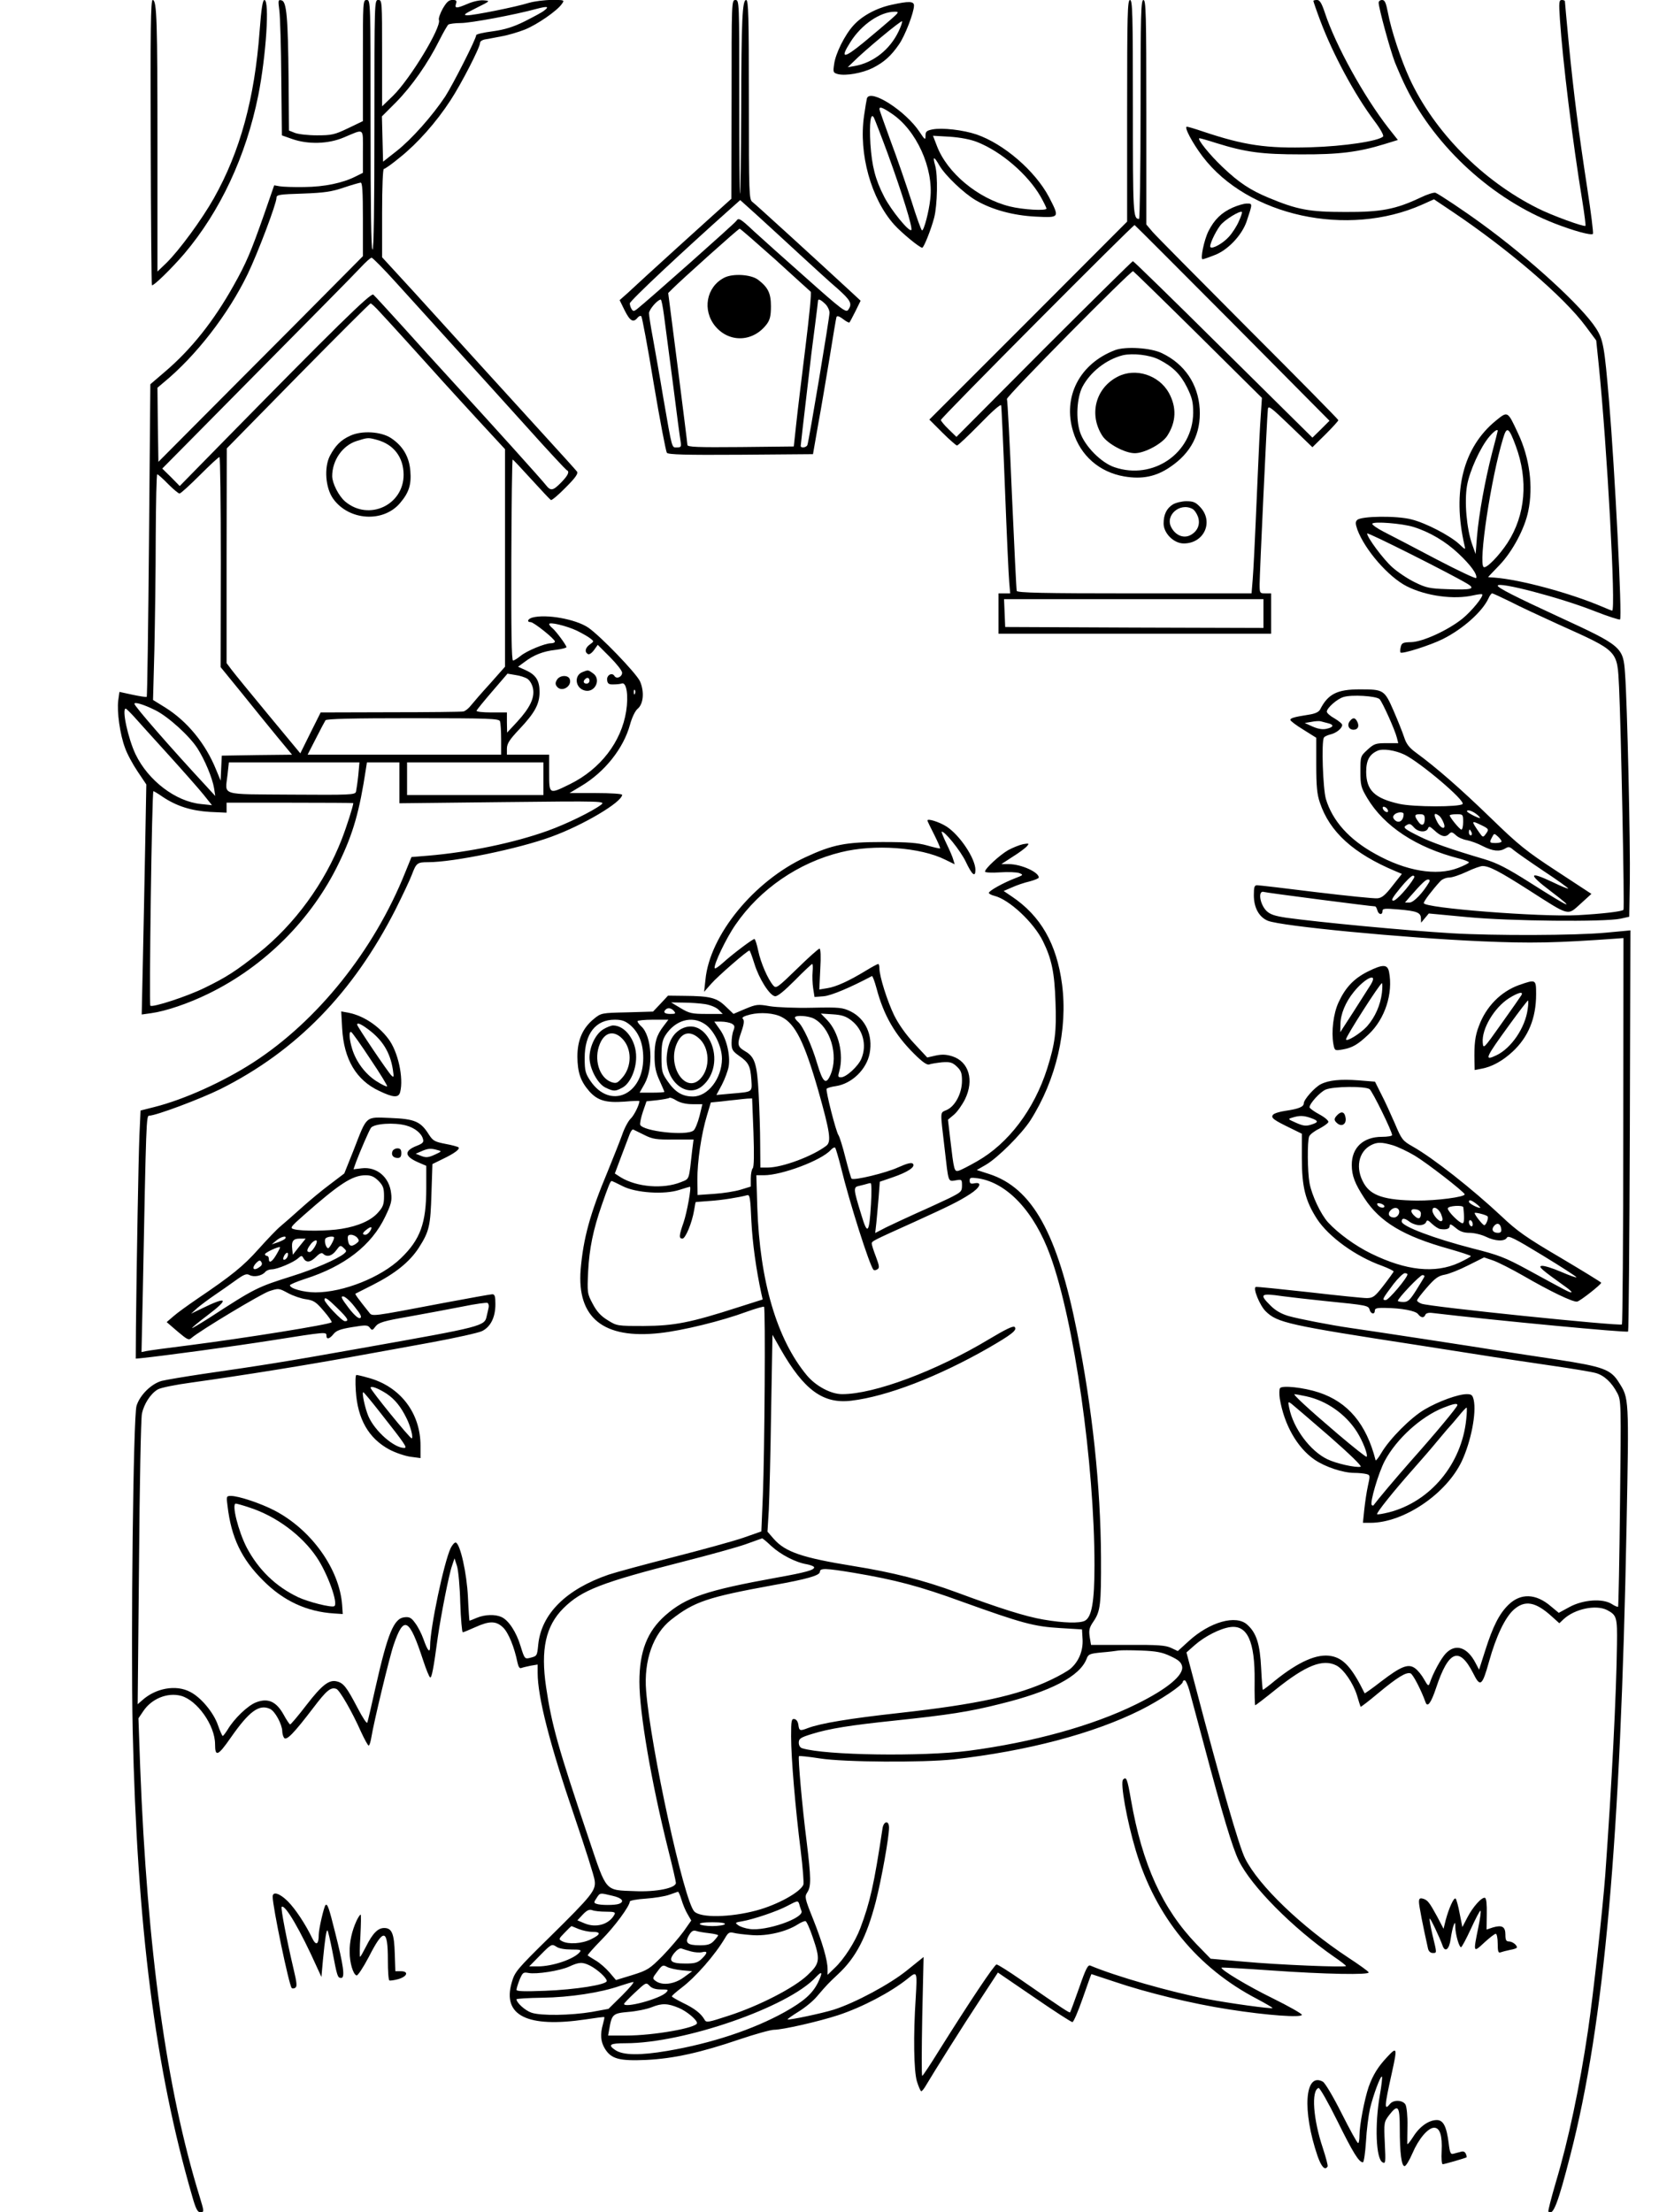<?xml version="1.0" standalone="no"?>
<!DOCTYPE svg PUBLIC "-//W3C//DTD SVG 20010904//EN"
 "http://www.w3.org/TR/2001/REC-SVG-20010904/DTD/svg10.dtd">
<svg version="1.0" xmlns="http://www.w3.org/2000/svg"
 width="864pt" height="1152pt" viewBox="0 0 864 1152"
 preserveAspectRatio="xMidYMid meet">

<g transform="translate(0,1152) scale(0.1,-0.1)"
fill="#000000" stroke="none">
<path d="M785 10780 c1 -407 4 -742 6 -745 7 -7 102 86 169 164 187 221 321
507 385 824 41 206 60 497 32 497 -9 0 -16 -43 -25 -162 -26 -351 -101 -626
-238 -870 -64 -113 -180 -271 -248 -338 l-46 -44 0 645 c0 662 -3 769 -25 769
-10 0 -12 -163 -10 -740z"/>
<path d="M1455 11464 c4 -33 9 -192 10 -354 l3 -295 54 -19 c83 -29 188 -26
268 8 110 46 100 54 100 -73 l0 -111 -38 -19 c-67 -34 -162 -54 -267 -55 -55
-1 -113 1 -129 4 l-28 5 -52 -150 c-70 -199 -93 -254 -160 -373 -103 -184
-220 -331 -356 -447 l-77 -66 -7 -812 c-4 -446 -9 -814 -12 -816 -2 -2 -35 3
-73 11 l-69 15 -6 -43 c-8 -60 9 -179 35 -248 11 -32 41 -87 66 -124 l45 -67
-6 -325 c-3 -179 -9 -448 -12 -599 l-6 -274 50 7 c74 10 193 50 297 101 294
143 539 388 680 681 74 153 107 267 141 492 l5 32 84 0 85 0 0 -107 0 -106
537 6 c532 6 537 5 513 -14 -45 -34 -177 -99 -277 -135 -175 -63 -411 -112
-624 -130 l-86 -7 -33 -81 c-162 -404 -455 -771 -790 -988 -156 -101 -361
-194 -517 -233 l-71 -18 -6 -131 c-5 -124 -14 -632 -18 -996 l-1 -165 24 2
c125 13 480 61 683 93 285 45 286 45 286 25 0 -22 16 -18 37 8 14 18 36 26 97
36 72 12 81 11 92 -3 11 -15 14 -15 30 7 16 20 41 28 174 51 85 15 210 39 278
52 68 14 127 22 131 19 5 -3 8 -13 6 -23 -2 -9 -6 -29 -10 -44 -11 -54 -13
-55 -650 -168 -403 -72 -519 -90 -830 -135 -93 -14 -189 -30 -213 -36 -54 -15
-114 -74 -131 -130 -17 -56 -30 -1211 -20 -1689 23 -1021 117 -1762 310 -2427
18 -64 28 -83 41 -83 22 0 22 1 -2 80 -173 560 -273 1284 -310 2238 l-9 254
25 37 c43 65 126 99 197 80 84 -23 177 -154 177 -252 0 -68 15 -62 83 36 95
136 147 174 203 148 26 -11 63 -80 64 -116 0 -11 4 -27 9 -34 12 -18 50 21
153 156 69 91 91 109 120 98 17 -7 81 -117 128 -223 18 -39 36 -72 40 -72 4 0
10 19 14 43 12 76 95 421 116 481 53 156 81 142 154 -81 15 -46 31 -85 36 -88
8 -5 18 46 40 210 17 116 58 327 74 371 l13 39 13 -40 c7 -22 15 -109 17 -192
3 -84 9 -153 13 -153 4 0 33 12 64 26 75 34 109 34 146 -1 28 -27 59 -103 75
-183 5 -22 11 -32 20 -28 8 3 30 8 49 12 l36 6 0 -43 c0 -126 63 -372 192
-749 55 -162 103 -312 105 -333 7 -51 -13 -76 -232 -292 -175 -172 -184 -183
-200 -239 -50 -172 81 -237 385 -192 52 8 96 14 97 12 2 -1 -2 -18 -7 -37 -15
-52 -12 -91 10 -127 33 -54 75 -65 215 -59 144 7 283 38 486 107 80 27 162 50
180 50 45 0 233 43 334 76 127 42 273 119 362 190 50 41 50 40 42 -100 -13
-195 -10 -379 6 -434 9 -29 19 -52 23 -52 4 0 16 15 26 33 39 66 190 307 280
443 l93 142 189 -129 c103 -71 193 -129 199 -129 6 0 30 56 54 125 24 69 44
125 45 125 1 0 54 -18 118 -39 167 -57 409 -116 599 -145 197 -31 379 -44 379
-28 0 6 -69 45 -152 86 -129 63 -277 152 -266 160 2 1 118 -5 258 -15 282 -20
514 -24 508 -10 -1 5 -50 40 -108 78 -242 160 -464 373 -535 514 -31 59 -130
405 -261 904 l-45 170 43 38 c52 46 133 87 185 94 89 12 129 -74 127 -280 -1
-70 1 -127 3 -127 3 0 51 37 108 83 156 125 244 160 315 124 37 -19 87 -91
107 -155 9 -31 18 -59 19 -60 1 -2 43 30 93 72 100 83 145 110 167 102 13 -5
55 -86 78 -150 10 -30 29 -4 55 74 65 196 121 218 193 77 37 -75 47 -68 83 61
37 133 84 230 129 270 58 51 113 41 197 -35 l40 -36 22 21 c58 54 168 77 226
48 51 -27 54 -37 52 -179 -3 -260 -27 -728 -61 -1202 -13 -172 -62 -621 -90
-810 -43 -291 -102 -571 -167 -788 -24 -82 -42 -151 -39 -154 24 -24 49 39
115 297 176 684 261 1637 292 3275 13 670 13 663 -40 746 -42 68 -82 82 -321
119 -113 17 -245 37 -295 45 -135 22 -692 107 -785 120 -97 14 -268 47 -320
62 -37 11 -67 28 -92 53 -62 61 -54 67 62 50 36 -5 135 -16 220 -25 219 -22
227 -23 233 -46 6 -22 27 -26 27 -4 0 12 12 15 53 14 87 -1 159 -15 172 -32
15 -20 31 -22 38 -4 3 8 16 12 34 10 337 -40 1015 -104 1022 -97 3 3 7 474 9
1048 l3 1041 -128 -12 c-159 -15 -583 -16 -803 -3 -249 15 -688 57 -862 81
-59 9 -83 17 -102 35 -36 36 -46 110 -13 99 10 -4 559 -75 578 -75 4 0 9 -9
12 -20 6 -24 27 -27 27 -4 0 13 11 14 83 8 95 -8 117 -16 117 -47 l1 -22 20
24 20 24 202 -19 c220 -21 713 -26 797 -8 l45 10 3 184 c3 190 -13 926 -25
1084 -9 136 -18 143 -341 292 -232 107 -322 153 -322 164 0 23 323 -61 503
-132 71 -28 131 -47 134 -44 12 11 -27 778 -57 1136 -24 283 -30 321 -68 380
-73 114 -346 364 -597 546 -90 66 -221 153 -239 160 -8 3 -43 -8 -78 -25 -129
-61 -205 -76 -393 -75 -187 0 -249 12 -398 74 -96 40 -155 79 -240 160 -66 62
-137 150 -120 150 4 0 44 -11 87 -25 154 -48 238 -59 441 -59 200 -1 301 12
437 54 l68 21 -49 62 c-127 163 -275 430 -331 600 -17 51 -27 67 -41 67 -11 0
-19 -2 -19 -5 0 -3 16 -50 36 -103 65 -173 179 -385 281 -521 32 -42 51 -77
46 -82 -24 -24 -204 -51 -376 -56 -232 -7 -347 10 -562 82 -41 14 -78 25 -84
25 -16 0 29 -85 82 -155 236 -311 756 -424 1145 -250 l60 27 94 -63 c292 -196
583 -445 696 -598 l55 -74 13 -126 c44 -430 90 -1281 70 -1281 -2 0 -26 9 -53
21 -167 71 -426 141 -560 151 -18 1 -33 2 -33 3 0 0 27 29 60 63 67 70 131
190 149 280 27 129 7 278 -53 405 -55 118 -53 117 -116 66 -170 -139 -228
-368 -163 -649 6 -25 5 -24 -28 7 -48 44 -172 109 -248 128 -75 20 -262 18
-283 -3 -10 -10 -9 -20 1 -50 39 -105 161 -246 257 -295 101 -51 246 -71 349
-47 22 5 41 7 44 5 9 -10 -55 -88 -103 -127 -76 -61 -208 -121 -267 -122 -42
-1 -49 -4 -54 -25 -3 -13 -4 -26 -1 -29 9 -9 156 38 220 70 106 53 206 143
238 212 6 14 15 26 19 26 4 0 47 -20 96 -44 48 -25 160 -77 248 -117 317 -143
307 -133 317 -327 10 -206 29 -1154 23 -1160 -8 -9 -113 -21 -240 -28 -192
-10 -800 37 -800 63 0 11 48 73 87 115 10 10 30 18 45 18 16 0 57 14 91 30 35
17 73 30 83 30 35 0 87 -27 242 -126 214 -137 199 -133 268 -71 l57 52 -180
118 c-159 104 -198 135 -346 279 -159 154 -282 261 -387 338 -36 26 -51 46
-62 80 -8 25 -33 87 -55 138 -48 110 -52 112 -177 112 -117 0 -165 -24 -206
-105 -7 -13 -26 -22 -60 -27 -77 -12 -95 -18 -95 -27 0 -5 30 -28 68 -51 l67
-42 0 -141 c0 -111 4 -154 19 -197 51 -153 175 -265 394 -357 l33 -14 -49 -62
c-37 -48 -55 -63 -78 -65 -17 -2 -161 13 -320 32 -159 20 -297 36 -307 36 -14
0 -17 -9 -17 -52 0 -65 27 -114 73 -133 69 -28 701 -89 1115 -107 255 -11 381
-9 712 15 l25 2 -1 -1003 c0 -551 -4 -1005 -7 -1009 -11 -10 -1006 92 -1044
108 -13 5 -23 12 -23 17 0 5 23 35 52 68 42 48 59 60 92 66 23 4 78 26 123 49
l82 41 47 -16 c26 -9 97 -45 158 -80 138 -80 260 -139 280 -134 16 3 125 89
125 98 0 3 -95 61 -211 130 -179 105 -227 139 -308 216 -154 144 -356 303
-462 363 -53 30 -58 36 -93 119 -21 48 -52 117 -71 153 l-33 66 -86 7 c-93 7
-155 1 -196 -20 -32 -16 -89 -80 -89 -100 0 -18 -28 -29 -97 -39 -29 -4 -57
-13 -63 -20 -13 -16 2 -27 93 -71 l57 -28 0 -127 c0 -150 18 -222 79 -317 61
-93 201 -195 339 -244 34 -13 61 -26 60 -30 -2 -4 -25 -37 -53 -73 -45 -58
-54 -64 -86 -65 -20 0 -157 14 -304 31 -147 16 -270 29 -275 27 -16 -6 21 -97
52 -127 60 -59 117 -72 793 -176 407 -64 406 -64 684 -105 112 -16 220 -34
241 -40 44 -12 84 -49 113 -105 20 -39 20 -50 14 -573 -3 -294 -8 -536 -10
-539 -3 -2 -18 4 -33 14 -47 30 -148 23 -219 -15 l-57 -31 -41 34 c-78 67
-157 70 -221 8 -48 -47 -81 -112 -121 -238 l-32 -100 -18 34 c-43 84 -105 104
-156 50 -25 -27 -66 -102 -83 -154 -6 -17 -10 -15 -29 19 -12 22 -33 48 -47
58 -35 26 -72 12 -178 -69 -46 -36 -85 -63 -85 -61 -65 132 -109 182 -174 194
-73 14 -170 -29 -293 -128 -32 -27 -61 -48 -63 -48 -2 0 -6 51 -9 113 -6 124
-24 183 -72 226 -58 54 -196 15 -306 -86 l-56 -51 -34 16 c-29 14 -69 17 -227
16 l-191 0 -7 42 c-5 35 -2 48 19 79 37 54 41 87 40 335 -2 371 -45 775 -125
1175 -102 513 -233 748 -457 821 l-65 21 47 27 c62 36 186 160 232 231 135
212 196 474 165 710 -28 210 -111 355 -261 456 l-43 29 44 19 c24 11 65 25 92
31 26 7 47 16 47 20 0 28 -90 69 -155 70 l-40 0 60 39 c34 21 67 46 74 55 12
14 10 15 -20 10 -19 -4 -54 -18 -78 -31 -45 -26 -121 -96 -121 -112 0 -5 34
-7 78 -4 42 3 88 1 101 -4 22 -9 21 -10 -23 -27 -60 -23 -136 -65 -136 -76 0
-4 12 -11 28 -15 78 -19 206 -139 254 -237 45 -92 60 -162 65 -316 6 -154 -2
-215 -43 -346 -68 -214 -202 -391 -366 -484 -42 -24 -85 -46 -96 -49 -22 -5
-24 1 -43 164 l-12 102 31 26 c17 14 43 51 58 81 48 99 20 195 -66 223 -32 10
-54 11 -87 4 l-44 -10 -68 73 c-43 46 -81 100 -104 146 -36 74 -77 204 -77
245 0 13 -3 23 -6 23 -4 0 -32 -15 -63 -34 -92 -56 -157 -85 -202 -92 l-42 -7
5 106 c4 66 2 107 -4 107 -5 0 -58 -47 -117 -105 -101 -98 -109 -104 -123 -88
-29 33 -66 119 -79 181 -7 34 -16 62 -20 62 -10 0 -118 -82 -164 -124 -22 -20
-41 -33 -43 -28 -6 18 60 157 109 227 127 185 328 323 549 377 173 43 413 26
543 -39 l49 -24 -7 23 c-3 13 -19 50 -35 83 -16 33 -27 61 -26 63 11 10 98
-97 126 -156 32 -68 50 -83 50 -42 0 59 -82 182 -151 226 -38 24 -99 43 -99
31 0 -3 16 -36 35 -73 19 -38 33 -70 31 -72 -2 -2 -32 5 -67 15 -50 14 -101
18 -234 18 -190 0 -258 -13 -400 -79 -268 -124 -499 -406 -521 -638 l-7 -63
37 42 c34 39 188 173 199 173 3 0 14 -31 26 -69 24 -78 79 -165 107 -169 13
-2 47 26 104 83 46 47 87 85 90 85 3 0 4 -18 2 -40 -2 -23 -1 -61 3 -87 l7
-45 49 4 c40 4 139 46 250 105 3 2 14 -27 24 -64 37 -140 96 -242 196 -341 44
-44 68 -60 79 -55 8 3 38 8 65 11 43 3 54 0 78 -22 22 -21 27 -34 27 -74 0
-65 -35 -132 -79 -152 -37 -17 -35 3 -11 -205 20 -175 17 -168 56 -162 33 6
34 5 34 -27 0 -31 -5 -35 -67 -66 -38 -18 -113 -53 -168 -77 -55 -25 -126 -58
-159 -74 l-58 -30 6 53 c3 29 8 89 12 134 l6 80 67 23 c79 27 121 55 105 71
-7 7 -29 2 -76 -19 -62 -29 -232 -70 -243 -59 -3 2 -17 51 -32 109 -14 57 -31
110 -36 117 -13 17 -68 233 -62 242 3 4 25 11 49 14 83 13 159 87 175 170 18
95 -21 180 -99 219 -42 20 -56 22 -200 19 -85 -2 -185 2 -221 8 -62 11 -70 10
-128 -14 l-61 -26 -41 39 c-46 45 -80 54 -217 55 l-83 1 -39 -42 -39 -41 -135
-4 c-133 -3 -135 -3 -173 -34 -59 -48 -86 -111 -86 -197 1 -82 16 -127 62
-180 43 -48 86 -61 183 -54 43 4 78 5 78 3 0 -19 -28 -75 -45 -91 -12 -11 -33
-49 -45 -85 -13 -36 -47 -121 -75 -190 -93 -222 -127 -349 -141 -511 -20 -252
119 -364 413 -331 119 13 322 63 452 111 47 17 87 28 90 26 8 -8 3 -758 -6
-980 l-8 -190 -94 -33 c-52 -18 -217 -63 -365 -101 -149 -38 -300 -79 -336
-91 -221 -76 -351 -204 -367 -365 -6 -60 -6 -59 -45 -69 -25 -6 -27 -3 -47 62
-22 73 -62 134 -99 151 -32 15 -86 14 -129 -4 -19 -8 -36 -15 -38 -15 -1 0 -5
55 -8 123 -6 125 -40 276 -63 284 -6 2 -18 -11 -27 -29 -35 -74 -107 -416
-107 -509 0 -41 -12 -29 -35 36 -10 28 -29 65 -43 83 -19 27 -30 33 -55 30
-56 -5 -88 -84 -152 -368 -20 -91 -39 -172 -42 -180 -2 -9 -24 24 -52 78 -55
105 -72 128 -107 136 -40 10 -77 -18 -158 -123 -43 -56 -81 -101 -85 -101 -3
0 -19 23 -34 51 -38 68 -81 88 -143 64 -43 -16 -115 -85 -149 -143 -11 -17
-22 -32 -25 -32 -3 0 -14 25 -25 56 -22 65 -89 146 -146 174 -73 38 -178 19
-248 -44 l-24 -21 7 735 c3 404 10 754 15 777 10 51 45 105 82 127 14 9 93 25
175 36 272 38 602 91 869 140 88 16 261 47 385 70 124 23 241 49 260 58 45 22
70 72 70 140 0 40 -3 52 -16 52 -8 0 -119 -20 -247 -44 -395 -75 -377 -73
-396 -49 -57 71 -73 94 -70 96 2 1 43 22 91 46 116 59 191 119 239 193 55 86
61 114 66 285 l5 151 51 25 c63 30 94 53 85 62 -3 3 -34 12 -68 18 -56 11 -65
16 -86 48 -43 69 -74 82 -200 87 -134 5 -121 16 -193 -169 l-48 -120 -75 -57
c-42 -31 -109 -87 -149 -123 -41 -37 -89 -79 -107 -94 -19 -15 -70 -69 -115
-119 -79 -89 -141 -139 -320 -260 -48 -33 -104 -73 -123 -90 l-36 -31 57 -49
c51 -43 58 -47 73 -33 44 38 360 228 404 243 49 16 50 16 98 -10 26 -14 69
-29 94 -32 40 -6 52 -14 92 -61 26 -30 44 -56 41 -59 -12 -12 -449 -82 -737
-119 -113 -14 -216 -28 -229 -31 l-24 -5 7 323 c17 887 18 908 33 908 35 0
267 87 372 139 395 198 690 501 911 935 36 72 75 154 85 181 23 61 28 65 85
65 132 0 471 70 640 132 166 60 370 181 370 219 0 5 -61 9 -137 9 l-137 0 60
36 c123 73 221 196 255 320 10 37 27 72 39 82 31 25 37 89 13 144 -20 43 -207
237 -270 280 -66 44 -218 71 -290 52 -25 -7 -31 -24 -9 -24 16 0 126 -88 126
-101 0 -5 -9 -9 -20 -9 -32 0 -128 -40 -159 -66 -16 -13 -34 -24 -39 -24 -8 0
-10 161 -9 525 1 289 4 524 7 522 3 -1 47 -48 98 -104 51 -56 96 -104 101
-107 4 -3 39 26 77 65 52 52 66 73 59 83 -6 8 -80 90 -165 183 -85 93 -236
259 -335 368 -99 109 -255 281 -347 382 l-168 183 0 230 c0 137 4 230 9 230 6
0 44 27 85 61 90 72 188 182 262 296 56 85 154 276 154 299 0 8 10 15 23 18
12 2 51 9 86 16 36 6 92 23 125 36 64 26 167 97 192 133 15 21 14 21 -53 21
-37 0 -90 -7 -118 -15 -70 -22 -287 -65 -321 -65 -24 1 -16 7 46 38 74 37 75
37 39 40 -19 2 -56 -6 -83 -18 -59 -25 -69 -25 -61 0 5 16 2 20 -18 20 -20 0
-31 -11 -51 -45 -14 -25 -23 -52 -20 -59 14 -37 -149 -307 -240 -396 l-56 -54
0 277 c0 270 0 277 -20 277 -20 0 -20 -7 -20 -650 0 -427 -3 -650 -10 -650 -7
0 -10 223 -10 650 0 643 0 650 -20 650 -20 0 -20 -7 -20 -315 l0 -316 -77 -37
c-71 -34 -86 -37 -163 -37 -47 0 -98 6 -115 13 l-30 12 -2 263 c-3 324 -10
410 -37 415 -18 4 -18 0 -11 -54z m1379 1 c-10 -9 -56 -33 -101 -56 -61 -30
-103 -43 -167 -52 -47 -6 -86 -15 -86 -20 0 -19 -120 -255 -161 -319 -67 -101
-176 -224 -254 -285 l-70 -55 -3 118 -3 118 75 75 c82 84 164 201 223 319 21
42 43 80 48 84 6 4 35 8 65 8 51 0 282 43 395 74 57 15 67 12 39 -9z m-944
-1087 l0 -192 -362 -365 c-200 -200 -439 -441 -533 -535 l-170 -171 -3 193 -2
193 32 27 c169 139 337 356 438 565 53 110 150 367 150 397 0 16 13 18 138 22
112 4 150 10 212 31 41 14 81 25 88 26 9 1 12 -44 12 -191z m174 -331 c66 -73
201 -222 300 -331 100 -110 271 -299 380 -420 109 -122 203 -222 207 -224 17
-7 8 -27 -28 -64 -43 -44 -55 -46 -80 -14 -18 24 -271 305 -493 547 -63 69
-178 195 -254 280 -77 85 -145 159 -152 165 -13 10 -196 -169 -809 -794 l-199
-203 -45 46 -46 45 191 193 c625 632 804 813 844 856 25 27 50 49 55 49 6 0
64 -59 129 -131z m-83 -155 c47 -50 210 -230 270 -297 35 -40 238 -262 331
-362 l48 -52 0 -566 0 -567 -77 -87 c-43 -47 -88 -99 -100 -114 -12 -16 -30
-30 -40 -32 -10 -2 -181 -4 -380 -4 l-363 -1 -53 -106 -53 -107 -165 199 c-91
110 -177 215 -192 235 l-27 36 0 559 1 559 371 378 c204 207 374 377 378 377
4 0 27 -21 51 -48z m5913 -694 c66 -178 51 -360 -43 -505 -44 -67 -110 -135
-124 -126 -29 18 38 464 101 670 19 65 30 59 66 -39z m-94 78 c0 -1 -13 -54
-30 -117 -36 -141 -68 -315 -78 -434 l-7 -90 -18 50 c-29 82 -41 222 -27 305
13 77 70 202 117 257 24 28 43 41 43 29z m-6650 -683 l-1 -547 110 -135 c60
-75 144 -178 185 -228 l77 -93 -183 -2 -183 -3 -3 -65 -3 -65 -24 58 c-55 136
-151 252 -265 323 l-63 39 7 260 c3 143 7 407 7 588 1 180 4 327 8 327 4 0 29
-22 56 -50 27 -27 54 -50 60 -50 6 0 53 43 105 95 52 52 98 95 103 95 4 0 7
-246 7 -547z m6211 183 c84 -26 167 -75 234 -138 63 -59 100 -109 93 -128 -2
-5 -95 39 -208 98 -113 60 -235 123 -272 142 -37 19 -64 38 -61 43 8 13 156 1
214 -17z m281 -296 c45 -27 22 -33 -105 -28 -92 3 -110 7 -169 36 -37 18 -89
53 -117 78 -47 42 -131 155 -131 176 0 9 441 -213 522 -262z m-4638 -244 c28
-14 60 -32 71 -41 19 -15 19 -15 -3 -31 -24 -17 -29 -39 -10 -50 6 -4 19 4 31
20 l20 28 63 -63 c35 -35 64 -72 64 -82 0 -22 -29 -35 -40 -17 -13 21 -42 3
-38 -22 2 -18 9 -23 33 -22 17 0 36 2 44 5 24 7 35 -63 22 -145 -25 -159 -134
-301 -292 -379 -110 -54 -109 -55 -109 58 l0 95 -110 0 -110 0 0 33 c1 26 14
46 66 101 80 85 104 130 104 193 0 59 -19 89 -72 113 l-40 18 34 25 c47 36 97
56 162 63 31 4 56 10 56 14 0 10 -54 83 -73 99 -9 7 -17 17 -17 21 0 13 91 -9
144 -34z m-257 -251 c13 -9 25 -30 29 -51 9 -48 -16 -100 -82 -172 l-53 -57
-1 53 0 52 -81 0 c-46 0 -79 4 -77 9 2 6 39 51 82 101 l79 92 41 -7 c23 -3 51
-12 63 -20z m560 -77 c-3 -8 -6 -5 -6 6 -1 11 2 17 5 13 3 -3 4 -12 1 -19z
m3878 -29 c15 -16 80 -160 90 -201 l7 -28 -61 0 c-56 0 -65 -3 -99 -34 -37
-34 -37 -35 -37 -113 0 -72 3 -84 35 -138 88 -148 256 -259 480 -316 27 -7 50
-16 50 -20 0 -4 -26 -17 -57 -29 -112 -43 -271 -16 -430 73 -137 75 -224 173
-258 287 -15 53 -24 298 -10 319 2 5 17 12 32 16 32 7 63 32 63 50 0 6 -18 21
-40 34 -22 12 -40 28 -40 35 0 19 53 66 86 76 42 14 172 6 189 -11z m-6377
-57 c66 -32 179 -134 221 -200 38 -60 77 -153 86 -207 l6 -40 -43 47 c-193
208 -378 421 -378 433 0 11 48 -3 108 -33z m-110 -34 c21 -24 101 -112 178
-197 76 -84 159 -178 184 -209 l44 -55 -57 6 c-132 13 -275 122 -341 259 -39
82 -73 238 -51 238 2 0 22 -19 43 -42z m1906 -24 c3 -9 6 -51 6 -95 l0 -79
-504 0 -504 0 43 84 c24 47 46 89 50 95 4 8 145 11 455 11 399 0 449 -2 454
-16z m4312 -10 c33 -8 30 -21 -7 -29 -21 -5 -44 -1 -72 11 l-42 19 35 6 c19 4
41 5 48 3 8 -2 25 -7 38 -10z m399 -164 c83 -41 318 -240 302 -257 -17 -16
-254 -16 -330 1 -128 29 -171 70 -172 166 0 61 17 92 60 111 28 12 92 2 140
-21z m-5449 -107 c-4 -38 -10 -76 -12 -86 -5 -16 -28 -17 -337 -15 -379 3
-344 -8 -332 104 l7 64 340 0 340 0 -6 -67z m964 -18 l0 -85 -355 0 -355 0 0
85 0 85 355 0 355 0 0 -85z m-1982 -95 c72 -48 148 -72 245 -78 l87 -4 0 26 0
26 330 0 c182 0 330 -1 330 -2 -1 -17 -34 -121 -60 -188 -89 -229 -245 -443
-433 -593 -117 -93 -168 -126 -281 -181 -89 -44 -272 -104 -283 -93 -7 8 8
1117 16 1117 3 0 26 -14 49 -30z m6380 -69 c3 -8 -1 -12 -9 -9 -7 2 -15 10
-17 17 -3 8 1 12 9 9 7 -2 15 -10 17 -17z m462 -21 c14 -11 21 -20 17 -20 -11
0 -67 29 -67 35 0 11 27 3 50 -15z m-380 1 c0 -37 -28 -53 -49 -28 -8 10 -7
17 1 25 14 14 48 16 48 3z m110 -25 c0 -34 -16 -41 -34 -14 -22 31 -20 38 9
38 20 0 25 -5 25 -24z m75 16 c6 -4 16 -19 22 -34 18 -40 -11 -38 -32 2 -21
40 -17 52 10 32z m125 -32 c0 -22 -4 -40 -9 -40 -9 0 -61 64 -61 74 0 3 16 6
35 6 34 0 35 -1 35 -40z m95 -17 c39 -19 41 -22 22 -47 -13 -18 -15 -17 -34
10 -42 61 -42 63 12 37z m-350 -13 c22 -24 63 -26 72 -4 5 13 10 11 32 -9 35
-33 58 -39 76 -21 13 13 17 13 37 -5 12 -12 38 -23 57 -26 20 -4 57 -17 83
-31 53 -27 88 -30 118 -12 16 10 23 9 42 -8 13 -11 83 -60 156 -109 73 -48
131 -90 129 -92 -2 -2 -37 12 -78 32 -128 61 -133 45 -14 -45 137 -104 107
-92 -104 42 -123 78 -174 104 -241 124 -173 51 -277 88 -335 117 -79 39 -90
48 -73 58 19 12 23 11 43 -11z m299 -25 c3 -8 1 -15 -4 -15 -6 0 -10 7 -10 15
0 8 2 15 4 15 2 0 6 -7 10 -15z m156 -47 c0 -4 -13 -8 -30 -8 -33 0 -35 2 -19
31 10 20 11 20 30 3 10 -9 19 -21 19 -26z m-456 -190 c-28 -48 -92 -118 -107
-118 -14 0 -6 15 35 65 29 36 59 65 66 65 8 0 10 -5 6 -12z m79 -22 c-33 -56
-80 -105 -102 -106 l-24 0 24 28 c63 72 84 92 96 92 9 0 11 -5 6 -14z m-3770
-635 c28 -5 58 -17 70 -30 l21 -21 -84 0 c-76 0 -90 3 -135 30 l-50 30 65 -1
c36 0 87 -4 113 -8z m-163 -36 c11 -13 8 -15 -19 -15 -30 0 -39 9 -24 23 11
11 30 8 43 -8z m561 -31 c71 -36 118 -131 190 -381 62 -219 69 -268 43 -289
-70 -54 -229 -114 -306 -114 l-38 0 -1 123 c0 67 -4 185 -8 262 -8 155 -20
192 -71 221 -40 24 -42 35 -19 101 14 40 16 60 8 67 -7 8 4 14 38 23 54 13
124 8 164 -13z m363 -18 c60 -46 82 -128 52 -199 -16 -39 -79 -97 -106 -97
-16 0 -17 4 -9 32 24 87 -3 203 -63 266 l-33 34 62 -4 c47 -3 69 -10 97 -32z
m-196 10 c86 -45 130 -190 88 -291 -24 -57 -40 -44 -70 56 -29 99 -75 197
-100 218 -9 8 -16 17 -16 22 0 14 68 10 98 -5z m-957 -33 c46 -39 69 -96 69
-173 0 -193 -173 -269 -275 -119 -26 39 -30 52 -30 119 0 127 57 200 156 200
37 0 54 -6 80 -27z m175 -6 c-37 -48 -48 -85 -47 -161 0 -51 7 -82 26 -123 14
-31 25 -57 25 -59 0 -2 -29 -4 -64 -4 l-65 0 26 46 c47 84 38 249 -17 299 -11
10 -20 22 -20 27 0 4 36 8 81 8 l80 0 -25 -33z m215 10 c47 -31 89 -116 89
-181 -1 -102 -73 -196 -151 -196 -55 0 -92 22 -131 78 -30 43 -33 53 -33 127
0 64 4 87 20 113 51 80 138 105 206 59z m139 3 c16 -9 18 -15 10 -36 -6 -14
-10 -43 -10 -65 0 -34 5 -43 39 -67 49 -34 59 -52 64 -124 4 -67 9 -63 -105
-73 l-77 -7 29 54 c15 29 31 72 35 95 9 59 -11 144 -46 192 l-29 41 36 0 c19
0 44 -5 54 -10z m3323 -342 c15 -12 117 -219 117 -239 0 -5 -24 -9 -53 -9 -97
0 -157 -56 -157 -146 0 -56 16 -98 66 -174 81 -124 203 -197 439 -263 63 -18
115 -35 115 -38 0 -4 -28 -19 -62 -35 -125 -57 -275 -41 -457 48 -84 41 -171
105 -224 162 -39 43 -85 141 -97 205 -11 60 -12 217 -2 243 4 10 27 28 52 40
24 13 46 28 48 35 2 7 -19 25 -47 40 -28 15 -51 32 -51 37 0 19 54 79 84 92
40 17 206 19 229 2z m-3527 -78 l52 0 -15 -62 c-9 -35 -23 -69 -31 -75 -37
-30 -264 -4 -278 30 -2 7 4 37 14 67 l19 55 57 6 c31 4 59 9 62 12 3 3 20 -3
37 -14 21 -12 50 -19 83 -19z m318 -147 c4 -117 3 -180 -4 -187 -5 -5 -10 -29
-10 -53 l0 -42 -52 -16 c-29 -9 -92 -19 -139 -22 l-86 -6 -1 79 c-1 93 21 242
50 336 l20 67 52 5 c28 3 65 8 81 9 17 2 42 5 56 6 l26 1 7 -177z m2903 75
c41 -15 42 -22 0 -35 -26 -8 -41 -6 -77 10 -43 19 -44 20 -20 27 38 12 60 11
97 -2z m-4712 -39 c45 -12 81 -41 88 -71 5 -16 -2 -23 -33 -35 -66 -26 -64
-54 6 -85 l44 -19 0 -117 c0 -182 -31 -267 -133 -365 -103 -99 -299 -177 -444
-177 -61 0 -133 20 -133 37 0 4 35 19 78 33 207 66 347 175 418 324 31 64 36
84 31 122 -9 84 -75 140 -154 130 l-42 -5 13 37 c21 56 68 165 78 179 17 22
121 29 183 12z m1240 -49 c43 -22 64 -25 153 -24 l104 0 -7 -55 c-18 -162 -13
-148 -59 -167 -92 -37 -229 -26 -313 25 l-31 20 33 88 c18 48 38 101 44 116 6
16 14 27 19 25 4 -2 30 -15 57 -28z m3899 -54 c26 -8 77 -32 114 -54 65 -39
254 -186 260 -201 5 -14 -149 -34 -249 -33 -167 2 -238 25 -275 88 -47 79 -30
167 37 201 31 16 55 16 113 -1z m-2874 -116 c43 -178 149 -511 169 -532 3 -4
13 -3 20 2 12 7 11 17 -7 65 -12 31 -22 62 -22 69 0 13 5 15 220 112 182 83
232 107 292 146 53 34 65 64 23 56 -19 -4 -25 -1 -25 14 0 16 5 17 43 12 152
-22 294 -174 377 -403 124 -340 230 -1083 230 -1612 0 -189 -14 -270 -50 -289
-27 -14 -111 -12 -215 6 -94 16 -227 58 -456 143 -169 62 -329 103 -535 136
-266 43 -354 73 -414 141 l-33 38 7 115 c3 64 9 295 12 513 l7 397 42 -74
c122 -214 222 -287 369 -269 185 22 452 125 711 273 123 71 155 95 139 111 -7
7 -48 -13 -130 -62 -277 -167 -600 -288 -768 -288 -59 0 -137 42 -184 98 -156
188 -245 490 -258 875 l-5 167 39 0 c94 0 299 77 348 131 10 11 20 16 24 12 3
-5 17 -51 30 -103z m-2101 91 c23 -6 22 -7 -15 -24 -33 -15 -45 -16 -69 -7
l-30 12 30 13 c34 15 49 16 84 6z m-308 -160 c24 -25 29 -37 29 -80 0 -42 -5
-56 -30 -84 -36 -42 -104 -72 -191 -86 -70 -12 -210 -13 -248 -2 -22 6 -19 11
50 72 187 165 253 208 322 209 30 0 45 -7 68 -29z m1272 -28 c68 -35 218 -45
296 -19 28 9 52 16 54 16 9 0 -15 -133 -33 -186 -24 -68 -25 -84 -6 -84 16 0
50 82 61 148 4 23 7 42 8 42 1 1 34 3 72 6 64 4 156 19 196 30 14 4 17 -14 22
-133 6 -118 25 -254 52 -379 l7 -31 -129 -41 c-248 -80 -332 -96 -489 -97
-139 0 -141 0 -189 30 -36 22 -57 45 -78 85 -29 54 -29 58 -24 170 6 117 26
216 71 345 34 98 45 125 51 125 3 0 29 -12 58 -27z m1293 -94 c-9 -153 -18
-163 -50 -56 -43 140 -43 145 -10 152 16 4 34 8 39 10 6 2 14 4 19 4 5 1 6
-46 2 -110z m3154 1 c14 -11 22 -20 18 -20 -14 0 -58 23 -58 32 0 13 13 9 40
-12z m-480 -12 c0 -13 -32 -6 -37 9 -3 7 3 9 16 6 12 -3 21 -10 21 -15z m411
-5 c6 -53 5 -83 -4 -83 -16 0 -77 61 -77 77 0 14 79 19 81 6z m-337 -12 c10
-16 -5 -41 -24 -41 -25 0 -35 18 -20 35 14 17 36 20 44 6z m116 -20 c0 -27
-12 -33 -32 -14 -26 23 -23 41 7 35 15 -2 25 -11 25 -21z m105 -3 c9 -23 10
-34 2 -37 -13 -5 -47 35 -47 55 0 27 31 14 45 -18z m242 -12 c7 -7 -7 -46 -17
-46 -8 0 -50 53 -50 63 0 6 60 -9 67 -17z m-355 -46 c17 0 31 6 35 16 5 13 10
11 32 -10 14 -13 33 -25 41 -26 33 -5 50 1 50 16 0 12 7 10 31 -10 22 -19 42
-26 73 -26 23 0 61 -9 84 -20 49 -24 98 -26 110 -5 7 13 39 -3 185 -92 97 -59
177 -111 177 -114 0 -4 -36 9 -80 28 -44 19 -89 33 -101 31 -20 -3 -2 -19 130
-113 19 -14 30 -25 24 -25 -11 0 -20 5 -229 119 -116 63 -150 76 -285 110
-198 51 -369 115 -369 140 0 19 14 19 38 1 13 -11 38 -20 54 -20z m278 4 c0
-8 -4 -12 -10 -9 -5 3 -10 13 -10 21 0 8 5 12 10 9 6 -3 10 -13 10 -21z m148
-22 c3 -16 -2 -22 -17 -22 -26 0 -36 17 -20 36 16 19 33 13 37 -14z m-5890
-12 c-7 -11 -18 -20 -25 -20 -18 0 -16 10 5 26 25 20 34 17 20 -6z m-67 -36
c11 -14 10 -18 -6 -30 -26 -19 -39 -13 -43 19 -3 21 1 27 16 27 11 0 26 -7 33
-16z m-375 -3 c-3 -5 -21 -14 -38 -20 l-33 -11 24 20 c23 20 57 28 47 11z
m254 4 c0 -12 -24 -55 -31 -55 -11 0 -22 38 -14 50 6 10 45 15 45 5z m-182
-47 l-33 -42 -3 28 c-5 42 4 56 39 56 l31 0 -34 -42z m92 27 c0 -16 -26 -55
-37 -55 -17 0 -17 11 3 38 13 19 34 30 34 17z m141 -64 c-33 -27 -156 -81
-269 -116 -183 -58 -191 -61 -434 -219 -49 -31 -88 -54 -88 -52 0 3 36 33 80
66 115 87 106 102 -25 38 l-60 -29 33 30 c19 16 59 46 90 67 31 21 81 56 110
77 43 31 56 36 72 27 23 -12 64 -4 81 16 6 8 22 14 34 14 29 0 114 36 138 58
17 15 19 15 28 -1 14 -24 36 -21 66 9 18 18 29 22 36 15 19 -19 46 -12 68 18
20 27 22 28 39 12 16 -15 16 -17 1 -30z m-352 -5 c-22 -38 -39 -47 -39 -21 0
8 -4 15 -10 15 -5 0 -10 4 -10 9 0 8 72 42 78 36 2 -1 -7 -19 -19 -39z m58
-11 c-4 -8 -11 -15 -17 -15 -7 0 -7 6 0 21 13 23 26 19 17 -6z m-144 -52 c-33
-25 -46 -8 -17 22 14 13 19 14 25 3 6 -8 3 -18 -8 -25z m5977 -39 c0 -18 -98
-134 -113 -134 -21 0 -19 4 40 83 24 31 51 57 59 57 8 0 14 -3 14 -6z m88 -12
c-1 -4 -21 -36 -42 -70 -33 -52 -43 -62 -67 -62 -16 0 -29 3 -29 6 0 13 115
134 128 134 7 0 12 -3 10 -8z m-5571 -157 c32 -40 39 -54 28 -59 -9 -3 -31 16
-60 54 -36 47 -42 60 -28 59 10 0 37 -24 60 -54z m-90 -7 c55 -54 63 -68 39
-68 -15 0 -106 96 -106 111 0 18 15 8 67 -43z m2260 -1239 c49 -45 128 -86
186 -95 20 -4 37 -11 37 -16 0 -14 -43 -26 -193 -53 -370 -67 -475 -103 -582
-197 -94 -83 -135 -187 -135 -346 0 -161 62 -522 150 -874 22 -87 40 -165 40
-173 0 -27 -101 -48 -214 -43 -157 6 -145 -8 -238 268 -163 483 -195 599 -224
795 -29 196 -2 318 90 410 96 95 197 134 628 244 130 33 274 73 320 89 46 17
85 30 87 31 2 1 24 -17 48 -40z m428 -139 c219 -37 344 -70 566 -151 309 -111
373 -129 509 -137 l115 -7 3 -52 c3 -57 -18 -112 -60 -150 -12 -12 -61 -40
-108 -62 -169 -80 -381 -126 -785 -171 -263 -29 -412 -54 -478 -79 -41 -16
-45 -14 -49 16 -2 17 -10 29 -20 31 -16 3 -18 -6 -18 -90 0 -112 22 -373 50
-595 11 -89 17 -168 14 -177 -15 -39 -136 -106 -246 -135 -135 -36 -289 -39
-322 -5 -53 52 -228 855 -251 1149 -13 158 37 298 131 371 120 94 190 117 529
179 179 32 245 51 245 70 0 20 30 19 175 -5z m1650 -434 c41 -19 56 -31 61
-52 12 -46 -78 -120 -239 -199 -227 -112 -539 -198 -872 -242 -241 -31 -747
-24 -867 13 -11 3 -18 15 -18 29 0 21 9 27 67 45 93 29 202 46 431 70 284 30
389 46 551 87 265 65 415 144 450 235 9 24 16 27 78 33 37 3 77 8 88 10 11 2
64 2 118 0 78 -3 110 -9 152 -29z m99 -178 c8 -29 42 -156 76 -283 97 -365
148 -535 181 -603 65 -134 280 -351 497 -502 34 -23 62 -45 62 -48 0 -8 -352
6 -535 23 l-170 15 -73 75 c-178 185 -283 415 -342 753 -19 110 -24 122 -41
105 -16 -16 20 -215 66 -369 104 -347 321 -612 633 -774 45 -24 81 -45 79 -47
-6 -5 -226 25 -345 48 -184 35 -473 118 -603 173 -13 6 -24 -15 -59 -116 -24
-68 -45 -125 -47 -127 -3 -4 -32 14 -260 172 -61 42 -116 77 -123 77 -11 0
-139 -192 -299 -447 -45 -73 -85 -133 -88 -133 -4 0 -3 139 0 310 l7 309 -87
-70 c-89 -72 -268 -168 -380 -204 -60 -19 -235 -56 -241 -51 -2 2 24 20 56 40
33 20 76 55 96 79 53 62 59 68 110 116 94 87 149 194 197 378 30 118 69 335
69 386 0 39 -28 35 -34 -5 -44 -292 -65 -385 -116 -520 -26 -69 -85 -162 -134
-207 l-36 -35 0 30 c0 46 -27 139 -76 262 -43 107 -44 115 -30 137 21 31 20
76 -3 265 -23 179 -46 439 -40 445 3 2 52 -3 109 -12 130 -20 535 -22 695 -5
383 43 729 134 975 257 102 51 220 130 220 147 0 4 4 8 10 8 5 0 16 -24 24
-52z m-2645 -1090 c7 -24 21 -58 32 -76 l19 -33 -40 -57 c-23 -31 -72 -89
-111 -129 -66 -66 -76 -73 -156 -98 l-85 -26 -34 40 c-19 22 -51 50 -72 62
-20 12 -39 24 -41 26 -3 2 29 38 71 81 69 69 148 177 148 200 0 5 37 12 83 15
45 3 100 12 122 20 22 8 43 15 46 16 3 0 11 -18 18 -41z m-360 20 c50 -11 66
-30 35 -42 -20 -8 -98 -8 -118 0 -14 5 -14 8 1 30 18 28 16 28 82 12z m974
-45 c2 -10 8 -25 11 -34 16 -37 -185 -107 -270 -94 -23 3 -50 12 -60 20 -17
12 -16 14 21 20 58 10 183 52 235 80 55 29 56 29 63 8z m-1006 -38 c42 0 50
-3 43 -15 -27 -51 -95 -71 -155 -46 l-38 16 28 30 c22 23 34 28 49 23 12 -5
44 -8 73 -8z m1075 -131 c41 -119 39 -138 -26 -199 -69 -66 -252 -160 -409
-211 -110 -36 -119 -38 -128 -21 -18 32 -53 59 -112 87 -32 16 -58 31 -58 34
0 4 22 23 48 43 76 57 177 173 229 261 16 28 23 32 44 27 14 -4 57 -9 97 -12
79 -6 179 18 238 56 17 11 35 18 40 17 6 -2 22 -38 37 -82z m-457 66 c-3 -5
-33 -10 -65 -10 -32 0 -62 5 -65 10 -4 6 20 10 65 10 45 0 69 -4 65 -10z
m-762 -25 c20 -8 52 -15 72 -15 47 0 44 -14 -8 -39 -47 -23 -116 -27 -149 -10
-20 11 -19 12 13 45 18 19 34 34 35 34 1 0 18 -7 37 -15z m680 -22 c26 -3 47
-8 47 -11 0 -3 -10 -16 -22 -29 -17 -18 -32 -23 -73 -23 -65 0 -80 13 -57 52
13 22 22 27 37 23 11 -4 41 -9 68 -12z m-717 -85 c48 0 53 -2 43 -14 -30 -36
-141 -74 -219 -74 l-44 0 58 59 c57 58 60 59 83 44 14 -10 45 -15 79 -15z
m623 -10 c18 -5 44 -7 57 -4 31 8 30 -4 -2 -35 -21 -20 -36 -24 -84 -24 -76 0
-91 13 -59 54 15 18 30 28 39 24 8 -3 30 -10 49 -15z m-526 -74 c39 -20 87
-64 87 -80 0 -19 -162 -45 -322 -51 -106 -4 -148 -3 -148 5 0 7 7 30 16 53 16
37 19 40 46 35 42 -8 163 11 212 33 52 24 69 25 109 5z m477 -24 l55 -5 -44
-32 c-49 -36 -112 -44 -146 -19 -18 13 -18 15 9 50 24 33 29 35 49 24 12 -7
47 -15 77 -18z m709 -66 c-29 -57 -73 -96 -173 -152 -164 -91 -381 -163 -611
-202 -142 -24 -229 -23 -270 4 -42 28 -29 36 54 36 303 0 846 188 990 344 34
36 37 26 10 -30z m-1019 -65 l-71 -70 -87 -16 c-107 -18 -264 -21 -314 -4 -33
11 -78 52 -78 70 0 3 61 7 135 8 142 2 302 26 405 62 30 10 61 19 68 20 7 0
-19 -31 -58 -70z m203 31 c38 0 40 -1 26 -16 -34 -34 -219 -83 -219 -59 0 3
26 30 58 60 56 52 57 53 75 34 12 -13 31 -19 60 -19z m92 -96 c41 -17 95 -62
95 -79 0 -25 -226 -65 -369 -65 l-94 0 6 33 c13 78 19 83 99 90 40 3 96 14
123 25 52 21 83 20 140 -4z"/>
<path d="M1824 9251 c-49 -22 -78 -52 -106 -105 -31 -61 -23 -167 17 -223 82
-115 262 -126 349 -22 46 54 59 96 53 167 -6 74 -39 130 -101 171 -52 34 -152
40 -212 12z m141 -22 c86 -24 136 -90 137 -180 1 -159 -181 -244 -304 -141
-34 29 -67 94 -68 132 0 83 54 161 129 184 58 18 58 18 106 5z"/>
<path d="M3033 8020 c-45 -18 -37 -84 13 -96 53 -13 87 59 42 90 -25 18 -25
18 -55 6z m37 -45 c0 -8 -7 -15 -15 -15 -16 0 -20 12 -8 23 11 12 23 8 23 -8z"/>
<path d="M2900 7979 c-9 -15 -8 -24 1 -35 25 -31 80 3 66 40 -9 23 -54 20 -67
-5z"/>
<path d="M7030 7765 c-16 -20 -6 -45 19 -45 23 0 32 18 19 43 -11 21 -22 22
-38 2z"/>
<path d="M3142 6160 c-40 -24 -71 -89 -72 -146 0 -58 42 -138 84 -158 42 -20
50 -20 87 0 39 20 72 91 72 159 1 86 -57 165 -120 165 -10 0 -33 -9 -51 -20z
m98 -48 c52 -52 52 -147 0 -205 -25 -28 -31 -30 -56 -22 -64 23 -93 120 -60
199 25 61 72 72 116 28z"/>
<path d="M3550 6163 c-44 -23 -70 -68 -77 -137 -14 -131 102 -231 185 -161 63
53 80 151 42 231 -35 70 -92 96 -150 67z m88 -48 c58 -48 63 -156 10 -212 -76
-81 -174 62 -124 181 25 59 67 71 114 31z"/>
<path d="M6966 5715 c-20 -20 -20 -29 -1 -45 23 -19 47 -4 43 27 -4 32 -20 39
-42 18z"/>
<path d="M2044 5525 c-8 -20 4 -35 27 -35 14 0 19 7 19 25 0 18 -5 25 -20 25
-11 0 -23 -7 -26 -15z"/>
<path d="M3810 11003 l-1 -518 -111 -100 c-114 -103 -218 -197 -324 -294 -33
-31 -80 -73 -103 -95 l-44 -39 26 -53 c28 -56 45 -66 67 -39 7 9 16 12 20 8 4
-4 34 -163 65 -353 32 -190 63 -351 68 -358 8 -9 92 -12 385 -10 l376 3 27
155 c16 85 42 243 60 350 17 107 33 201 35 208 3 9 12 7 34 -9 16 -13 32 -21
34 -18 2 2 16 28 31 58 l27 55 -43 40 c-210 194 -505 463 -520 474 -18 13 -19
37 -19 533 0 433 -2 519 -14 519 -20 0 -25 -98 -26 -580 -1 -233 -3 -427 -6
-429 -2 -2 -4 224 -4 502 0 500 0 507 -20 507 -20 0 -20 -7 -20 -517z m355
-808 c72 -66 160 -147 198 -179 68 -61 77 -78 54 -110 -11 -15 -33 1 -217 165
-113 100 -236 210 -274 245 -69 65 -80 72 -91 54 -9 -14 -460 -414 -518 -460
-16 -12 -20 -12 -28 1 -5 8 -9 21 -9 29 0 13 264 261 530 498 l45 40 90 -81
c49 -45 149 -136 220 -202z m-128 -26 c98 -89 181 -165 185 -168 5 -4 -8 -133
-27 -286 -19 -154 -41 -334 -48 -400 l-13 -120 -277 -3 c-224 -2 -277 0 -277
11 0 7 -23 188 -50 402 l-50 389 23 23 c46 46 342 312 349 312 3 1 86 -72 185
-160z m-579 -291 c6 -46 27 -207 47 -358 19 -151 37 -287 40 -302 4 -24 1 -28
-19 -28 -28 0 -24 -16 -71 255 -19 116 -45 258 -55 316 -11 58 -20 116 -20
128 0 19 44 70 61 71 4 0 11 -37 17 -82z m839 60 c13 -12 23 -33 23 -47 0 -27
-107 -666 -115 -688 -5 -14 -35 -18 -35 -5 0 6 8 72 50 432 5 47 17 136 25
199 8 63 15 118 15 123 0 14 13 9 37 -14z"/>
<path d="M3772 10074 c-94 -48 -116 -170 -46 -254 74 -87 198 -81 268 13 16
22 21 43 21 92 0 68 -15 99 -68 139 -37 27 -130 33 -175 10z"/>
<path d="M5870 10943 l0 -577 -515 -516 -515 -515 68 -68 c37 -37 72 -67 76
-67 5 0 58 50 118 111 66 68 109 106 112 98 2 -8 11 -205 20 -439 9 -234 19
-451 22 -482 l5 -58 -31 0 -30 0 0 -105 0 -105 710 0 710 0 0 105 0 105 -30 0
c-29 0 -30 1 -30 48 0 48 38 867 43 911 2 21 15 11 117 -87 l115 -111 68 67
c37 37 67 70 67 74 0 4 -211 218 -468 475 -257 258 -482 485 -500 506 l-32 38
0 584 c0 513 -2 585 -15 585 -13 0 -15 -70 -15 -570 0 -313 -4 -570 -8 -570
-31 0 -32 27 -32 582 0 489 -2 558 -15 558 -13 0 -15 -71 -15 -577z m550
-1106 l504 -508 -44 -44 -45 -44 -464 459 c-255 253 -467 460 -471 460 -3 0
-212 -206 -463 -457 l-456 -458 -41 40 c-22 21 -40 43 -40 48 0 11 1002 1018
1009 1015 4 -2 233 -232 511 -511z m-180 -60 l332 -329 -6 -91 c-4 -51 -11
-193 -16 -317 -18 -418 -21 -465 -26 -537 l-6 -73 -609 0 c-479 0 -610 3 -614
13 -2 6 -13 232 -25 501 -11 269 -23 493 -26 498 -7 10 646 670 657 666 4 -2
157 -151 339 -331z m340 -1452 l0 -75 -672 2 -673 3 -3 73 -3 72 676 0 675 0
0 -75z"/>
<path d="M5808 9697 c-185 -70 -275 -243 -219 -425 38 -125 137 -211 266 -233
93 -16 166 -1 239 49 110 74 161 175 154 302 -8 130 -78 234 -197 291 -58 28
-188 36 -243 16z m227 -49 c73 -37 113 -77 147 -145 27 -55 32 -77 32 -133 -2
-209 -208 -352 -410 -283 -69 23 -155 110 -179 182 -23 69 -17 179 12 236 41
78 124 143 210 165 52 12 140 2 188 -22z"/>
<path d="M5822 9559 c-117 -59 -153 -199 -80 -310 28 -41 117 -89 168 -89 51
0 140 48 168 89 48 73 51 150 9 226 -52 92 -173 131 -265 84z"/>
<path d="M6108 8893 c-32 -20 -48 -52 -48 -99 0 -51 53 -104 105 -104 106 0
157 113 86 189 -24 26 -37 31 -73 31 -23 0 -55 -8 -70 -17z m102 -23 c10 -5
23 -24 29 -41 14 -40 -3 -78 -42 -97 -34 -16 -74 0 -96 40 -36 63 43 133 109
98z"/>
<path d="M7180 11506 c0 -27 58 -240 84 -309 15 -37 42 -100 62 -139 155 -309
449 -576 769 -701 100 -39 191 -64 201 -55 3 4 -10 111 -30 240 -45 294 -70
487 -96 753 -11 116 -20 213 -20 218 0 4 -7 7 -16 7 -15 0 -16 -11 -10 -102
15 -220 65 -629 117 -947 11 -68 18 -125 16 -127 -7 -7 -175 54 -248 91 -289
144 -540 399 -668 676 -45 98 -96 252 -113 344 -10 51 -16 65 -30 65 -10 0
-18 -6 -18 -14z"/>
<path d="M4643 11495 c-79 -17 -154 -58 -198 -107 -45 -49 -94 -147 -101 -203
-6 -41 -5 -44 20 -51 42 -10 126 5 181 32 59 30 96 63 137 123 31 44 78 166
78 202 0 23 -26 24 -117 4z m-3 -76 c-25 -22 -89 -76 -142 -120 -105 -86 -125
-86 -69 2 57 91 155 158 231 158 23 0 22 -3 -20 -40z m40 -62 c-45 -95 -132
-164 -230 -181 l-35 -6 28 27 c56 57 252 220 255 212 2 -4 -6 -27 -18 -52z"/>
<path d="M4515 11008 c-2 -7 -9 -48 -15 -91 -29 -198 37 -433 157 -567 39 -43
132 -120 146 -120 8 0 46 95 62 156 17 66 20 222 5 273 -14 49 -6 49 23 -2 31
-52 126 -143 189 -180 84 -49 194 -79 311 -85 127 -6 126 -7 70 102 -72 136
-235 277 -378 326 -68 23 -177 36 -229 26 -30 -6 -36 -11 -36 -33 0 -24 -3
-22 -31 20 -72 109 -256 227 -274 175z m128 -79 c129 -85 220 -285 202 -444
-7 -67 -33 -165 -43 -165 -4 0 -29 69 -55 153 -27 83 -75 224 -108 311 -32 88
-59 163 -59 168 0 14 16 9 63 -23z m-19 -211 c75 -206 131 -387 122 -396 -12
-11 -105 103 -141 173 -47 91 -64 159 -72 276 -6 106 1 166 18 137 5 -10 38
-95 73 -190z m466 62 c126 -50 263 -169 329 -283 17 -30 31 -59 31 -63 0 -13
-124 -6 -191 11 -166 41 -327 175 -380 316 l-20 52 88 -5 c56 -4 108 -14 143
-28z"/>
<path d="M6420 10439 c-59 -26 -96 -63 -126 -122 -23 -45 -44 -147 -31 -147 4
0 31 9 61 21 69 25 143 103 168 175 32 96 32 94 1 94 -15 0 -48 -10 -73 -21z
m32 -71 c-10 -24 -33 -60 -51 -80 -30 -34 -86 -66 -97 -55 -8 7 23 76 51 113
22 29 103 79 113 70 2 -3 -5 -24 -16 -48z"/>
<path d="M7122 6460 c-71 -36 -115 -82 -151 -160 -27 -58 -38 -152 -27 -216 7
-36 7 -36 49 -29 50 9 78 25 135 79 85 80 128 213 106 325 -8 40 -32 41 -112
1z m17 -67 c-13 -21 -54 -85 -91 -143 l-68 -105 1 40 c0 53 26 116 69 169 60
75 129 105 89 39z m58 -43 c-8 -64 -35 -126 -77 -174 -32 -36 -110 -85 -110
-68 0 15 177 292 187 292 3 0 3 -22 0 -50z"/>
<path d="M7910 6390 c-94 -34 -171 -112 -208 -213 -20 -51 -25 -94 -23 -186
l1 -43 37 7 c53 10 108 40 160 88 82 76 123 174 123 300 0 78 -1 78 -90 47z
m13 -53 c-4 -7 -51 -74 -103 -147 -94 -133 -95 -134 -98 -99 -6 71 60 182 137
231 48 30 77 37 64 15z m33 -73 c-13 -96 -85 -202 -162 -239 -67 -32 -60 -16
68 160 50 69 93 125 96 125 2 0 2 -21 -2 -46z"/>
<path d="M1782 6164 c9 -160 73 -269 193 -325 73 -35 101 -37 109 -6 19 73
-11 212 -62 278 -52 69 -131 120 -206 135 l-39 7 5 -89z m134 -3 c76 -56 116
-121 130 -211 6 -40 5 -43 -8 -30 -19 19 -178 255 -178 264 0 12 18 5 56 -23z
m14 -158 c50 -74 89 -138 86 -140 -3 -3 -28 9 -56 27 -58 37 -106 102 -126
168 -16 53 -18 96 -4 87 5 -3 51 -67 100 -142z"/>
<path d="M1853 4278 c9 -148 67 -248 174 -306 32 -17 82 -34 111 -38 l52 -7 0
65 c0 171 -107 310 -275 354 -27 8 -54 14 -59 14 -5 0 -6 -37 -3 -82z m161
-16 c43 -29 74 -68 103 -127 21 -41 37 -105 27 -105 -10 0 -213 250 -214 263
0 13 41 -3 84 -31z m-33 -99 c130 -165 142 -183 124 -183 -53 0 -152 87 -186
164 -18 42 -36 126 -27 126 3 0 43 -48 89 -107z"/>
<path d="M6666 4291 c-4 -7 -4 -31 -1 -54 23 -137 91 -256 181 -318 55 -38
149 -69 207 -69 23 0 51 -3 63 -6 20 -5 20 -8 8 -62 -7 -31 -15 -87 -19 -124
l-7 -68 39 0 c173 0 395 150 476 321 48 103 77 251 62 319 -6 25 -11 30 -36
30 -45 0 -147 -37 -220 -80 -73 -43 -182 -153 -225 -226 -15 -26 -29 -43 -30
-38 -48 189 -144 303 -296 353 -79 26 -192 38 -202 22z m136 -42 c107 -23 207
-93 266 -187 30 -48 58 -120 49 -128 -2 -3 -69 50 -148 117 -155 132 -238 209
-227 209 4 0 31 -5 60 -11z m122 -209 c105 -92 171 -156 162 -158 -26 -6 -128
17 -173 39 -90 43 -178 162 -199 268 -7 33 -6 34 13 20 10 -8 99 -84 197 -169z
m666 163 c0 -10 -114 -147 -244 -293 -81 -92 -171 -199 -193 -229 -2 -2 -6 -2
-9 2 -11 11 35 168 68 230 61 114 187 229 304 276 53 21 74 25 74 14z m46 -75
c-24 -232 -186 -427 -401 -483 -32 -8 -61 -13 -63 -10 -6 5 85 119 188 235 42
47 98 112 125 145 28 33 55 66 62 73 7 7 29 33 49 57 20 25 39 45 42 45 2 0 2
-28 -2 -62z"/>
<path d="M1185 3678 c19 -164 73 -277 185 -388 106 -107 228 -163 370 -172
l45 -3 -3 45 c-13 188 -160 394 -352 494 -71 37 -187 76 -227 76 -24 0 -25 -2
-18 -52z m116 -9 c138 -45 271 -144 348 -258 57 -84 114 -242 92 -255 -14 -9
-136 22 -189 47 -117 56 -206 143 -267 258 -44 85 -80 229 -57 229 5 0 38 -9
73 -21z"/>
<path d="M1420 1643 c0 -52 85 -460 99 -475 3 -4 12 -4 19 1 10 6 8 26 -9 97
-35 149 -68 318 -62 324 17 16 98 -123 184 -315 l23 -50 8 90 c11 113 18 158
24 152 2 -2 14 -51 25 -108 25 -132 27 -139 46 -139 21 0 12 65 -32 238 -32
129 -40 151 -50 141 -8 -9 -35 -124 -35 -154 0 -52 -14 -59 -34 -18 -35 73
-88 153 -128 193 -43 42 -78 52 -78 23z"/>
<path d="M7390 1615 c0 -19 21 -126 47 -242 3 -14 13 -23 24 -23 23 0 23 -4
-1 95 -10 44 -17 82 -14 84 3 4 51 -96 67 -141 13 -37 35 -19 42 35 4 28 11
61 16 72 6 17 8 15 8 -10 1 -39 20 -105 30 -105 4 0 27 43 51 95 24 52 46 95
50 95 4 0 -1 -39 -11 -87 -27 -132 -27 -133 31 -79 27 25 54 46 60 46 5 0 10
-22 10 -51 0 -40 3 -50 14 -46 8 3 31 9 50 13 20 3 36 9 36 13 0 13 -24 31
-42 31 -14 0 -18 8 -18 35 0 42 -17 52 -65 38 l-33 -11 1 81 c1 50 -2 81 -9
84 -16 6 -63 -46 -92 -102 l-26 -50 -14 70 c-7 39 -17 74 -21 78 -9 9 -35 -49
-52 -112 l-11 -45 -33 63 c-41 75 -50 87 -75 94 -16 4 -20 0 -20 -18z"/>
<path d="M1857 1518 c-24 -52 -37 -109 -36 -163 0 -56 18 -117 36 -122 6 -2
34 40 64 97 77 151 99 148 99 -17 0 -56 3 -104 8 -106 4 -2 25 1 47 7 47 14
55 41 12 41 l-28 0 -3 90 c-3 106 -15 135 -55 135 -33 0 -60 -27 -95 -97 -15
-29 -28 -53 -31 -53 -2 0 -2 50 2 110 3 61 4 110 1 110 -3 0 -13 -15 -21 -32z"/>
<path d="M7224 808 c-48 -51 -74 -94 -96 -155 -22 -65 -48 -200 -48 -255 0
-21 -3 -38 -7 -38 -5 0 -43 70 -86 155 -43 86 -87 160 -98 165 -94 51 -108
-151 -27 -388 20 -56 38 -76 52 -54 3 4 -9 48 -25 97 -50 149 -61 299 -22 312
6 2 50 -75 98 -172 81 -164 112 -215 133 -215 5 0 12 48 16 108 3 59 13 136
21 172 17 71 55 173 62 166 3 -2 -2 -46 -11 -97 -27 -155 -20 -331 14 -349 16
-9 17 -2 12 100 -5 107 -4 110 22 145 47 61 56 49 56 -69 0 -128 9 -196 25
-196 7 0 25 30 41 67 32 75 81 133 113 133 30 0 43 -41 39 -122 -2 -39 0 -68
6 -68 8 0 116 31 124 36 1 0 0 9 -4 18 -4 10 -13 15 -25 11 -11 -3 -27 -7 -38
-10 -16 -5 -20 2 -26 52 -11 89 -28 123 -62 123 -42 0 -90 -34 -123 -87 -17
-26 -30 -43 -31 -37 0 5 0 48 1 96 1 48 -4 96 -10 108 -13 24 -61 27 -80 5
-32 -39 -31 -18 9 162 29 131 27 137 -25 81z"/>
</g>
</svg>
